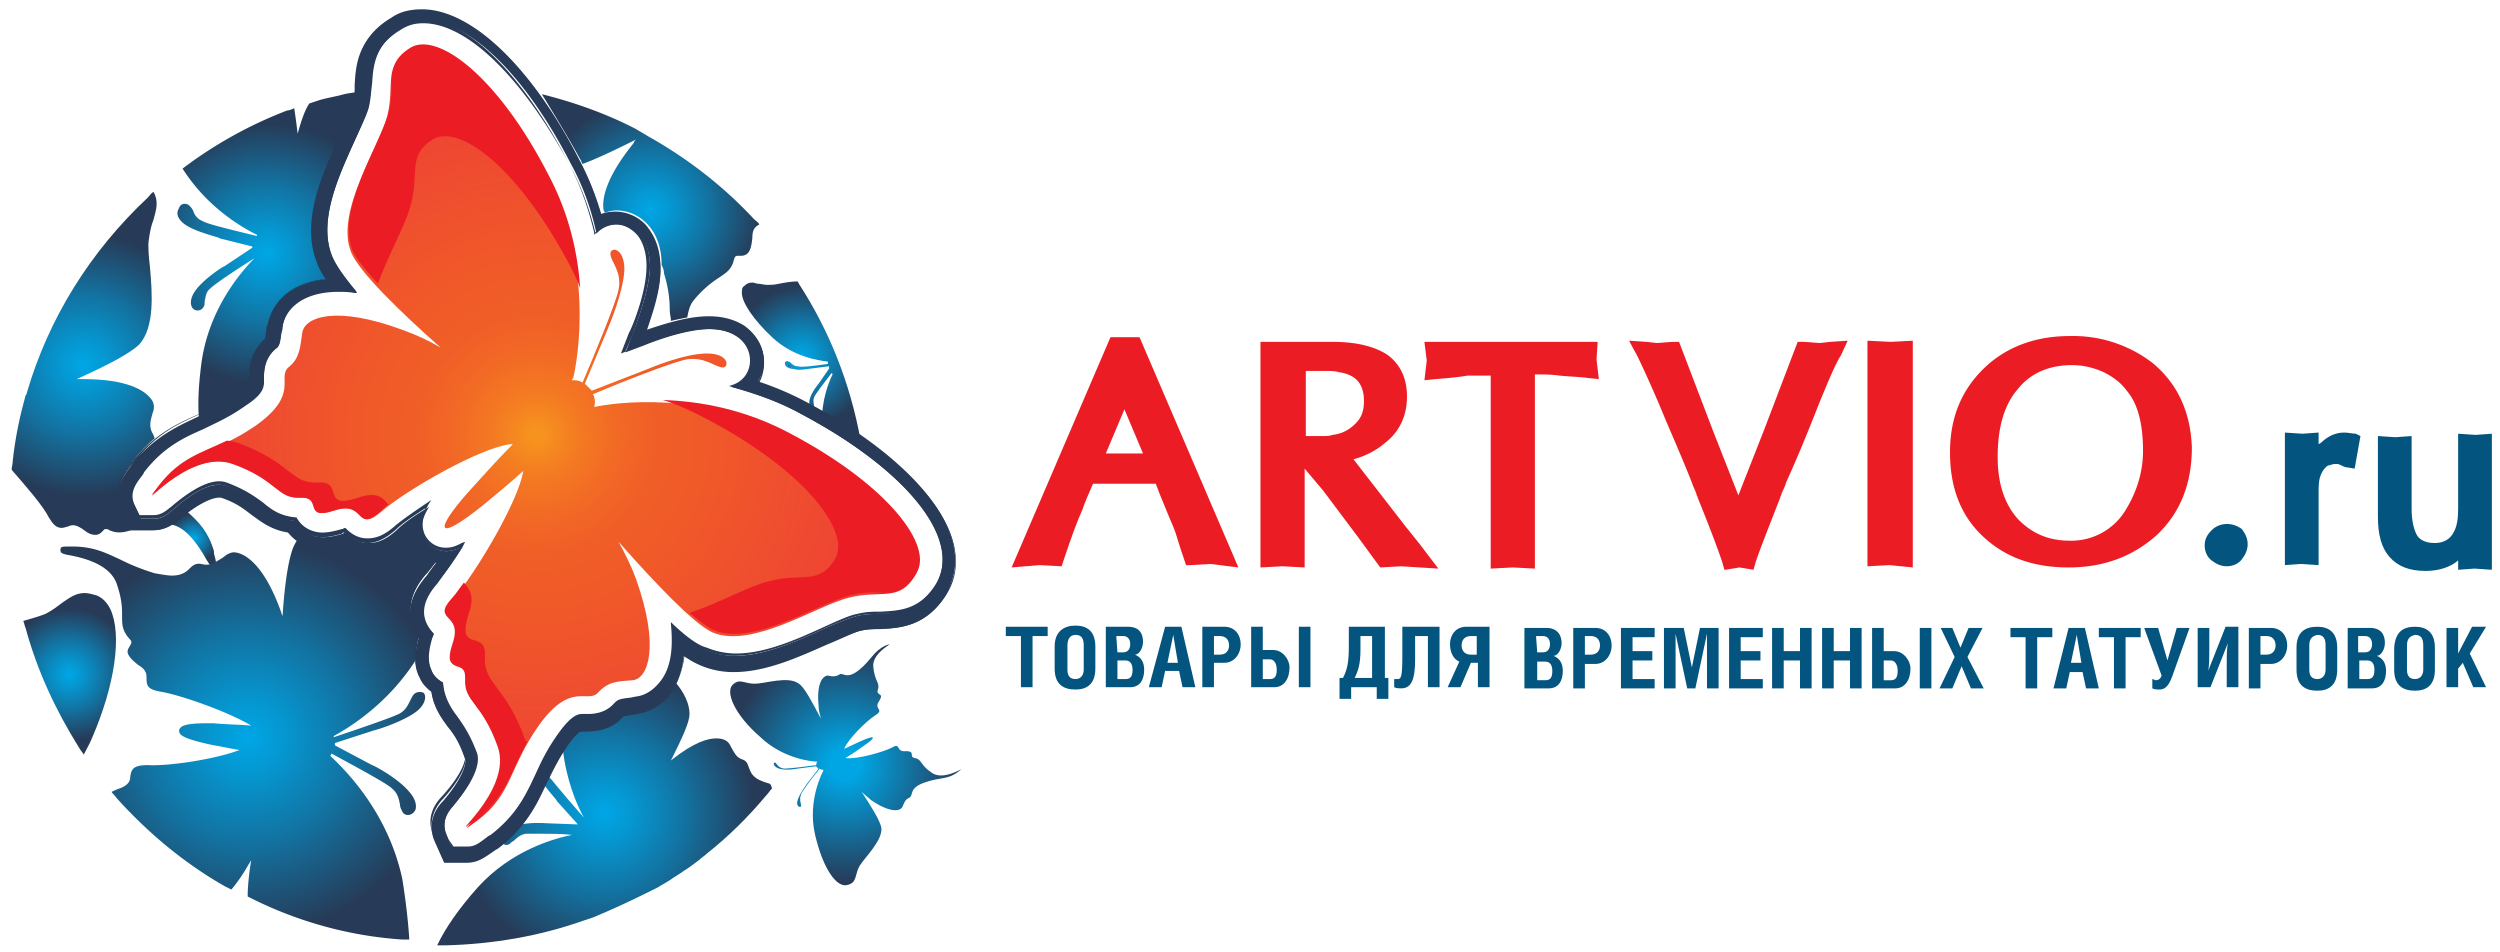 <svg id="Слой_1" xmlns="http://www.w3.org/2000/svg" viewBox="0 0 215 81.9"><style>.st0{fill:#ec1c24}.st1{fill:#035580}.st2{fill:#262261}</style><g id="_x31_"><path class="st0" d="M120.9 45.3l-4.5-5.8c1.1-.3 2-.8 2.7-1.4 1.3-1 1.9-2.4 1.9-4s-.6-2.8-1.7-3.6c-1.1-.7-2.6-1.1-4.7-1.1h-6.2v19.4l1.9-.1 1.9.1v-8.5l1.6 1.9 3 4 1.9 2.6 1.8-.1 3.2.2-1.6-2.1-1.2-1.5zm-8.6-13.4h1.6c.5 0 .9 0 1.2.1 1.5.2 2.2 1 2.2 2.5 0 .8-.2 1.4-.7 1.9s-1.1.9-2 1c-.3.1-.5.1-.8.1h-1.5v-5.6zM137.4 29.4h-14.9l.2 1.6-.2 1.7 1-.1c1.3-.1 2.2-.2 2.7-.3h2v16.6l1.9-.1 1.9.1V32.2c.7 0 1.4 0 2.1.1 1 .1 1.7.1 2.4.2l1 .1-.2-1.7.1-1.5zM158.9 29.3l-1.5.1-.9.1-1.3-.1h-.6l-2.9 7.6-2.2 5.6-2.2-5.6-2.9-7.6h-.6l-1.3.1-.9-.1-1.5-.1.7 1.3c.3.6 1 2.1 1.9 4.2.9 2.2 1.9 4.4 2.8 6.7.1.3.3.7.4 1 0 .1.1.2.1.3 1.1 2.7 1.8 4.6 2.1 5.5l.2.7h.1l1.2-.2 1.2.2.2-.7c.3-.9 1-2.7 2.1-5.5 0-.1.1-.2.1-.3.1-.3.3-.6.4-1 1-2.2 1.9-4.4 2.8-6.7.9-2.2 1.5-3.6 1.9-4.2l.6-1.3zM160.6 29.3v19.4l1.9-.1 2 .2V29.3l-1.9.1zM185.1 31.2a11.2 11.2 0 0 0-7.1-2.3c-2.9 0-5.4.9-7.3 2.7-2 1.9-3 4.3-3 7.3s.9 5.4 2.8 7.2c1.9 1.8 4.3 2.7 7.4 2.7 3.1 0 5.6-1 7.6-2.8 2-1.9 3-4.4 3-7.5-.1-3-1.2-5.5-3.4-7.3zm-11.6 2.3c1.1-1.4 2.7-2.1 4.7-2.1.9 0 1.8.2 2.7.6.8.4 1.5.9 2 1.6.6.7.9 1.5 1.1 2.3.2.8.3 1.8.3 2.9 0 1.7-.5 3.4-1.4 4.9a5.46 5.46 0 0 1-4.9 2.8c-1.8 0-3.2-.6-4.4-1.8-1.2-1.3-1.8-3.1-1.8-5.4 0-2.4.5-4.4 1.7-5.8z"/><path class="st1" d="M190.2 45.6c-.4.4-.6.8-.6 1.3s.2 1 .6 1.3c.4.3.8.5 1.3.5s1-.2 1.3-.6c.3-.4.5-.8.5-1.3s-.2-.9-.5-1.3c-.8-.6-1.9-.6-2.6.1zM201.6 37.2c-.6 0-1.2.2-1.8.7-.1.1-.2.2-.4.3v-1l-1.4.1-1.5-.1v11.4l1.4-.1 1.5.1v-6.1c0-.6 0-1 .1-1.4.1-.3.2-.6.5-.9.1-.1.2-.2.4-.2.2-.1.4-.1.6-.1 0 0 .1 0 .3.1.4.2.5.2.6.2l.6.1.5-2.8-.4-.2c-.3 0-.6-.1-1-.1zM212.9 37.4l-1.5-.1v6.5c0 .8-.1 1.5-.4 2-.3.6-.9.9-1.6.9-.7 0-1.2-.2-1.5-.6-.3-.5-.5-1.3-.5-2.3v-6.3l-1.4.1-1.5-.1v6.9c0 1.6.3 2.7 1 3.5s1.7 1.2 3.1 1.2c1.1 0 2.1-.3 2.8-.9v.8l1.4-.1 1.5.1V37.3l-1.4.1zM88.8 59.1h-1v-4.4h-1.3v-.8h3.6v.8h-1.3v4.4zM92.5 53.8c1 0 1.7.5 1.7 1.8v1.9c0 1.3-.7 1.8-1.7 1.8s-1.8-.4-1.8-1.8v-1.9c0-1.3.8-1.8 1.8-1.8zm-.7 1.7v2.1c0 .5.2.8.7.8.4 0 .7-.3.7-.8v-2.1c0-.6-.2-.9-.7-.9s-.7.4-.7.9zM95.1 53.9H97c1 0 1.3.6 1.3 1.3 0 .5-.3 1.1-.7 1.1.5.2.8.6.8 1.3 0 .9-.4 1.5-1.2 1.5h-2.1v-5.2zm1 2.2h.5c.4 0 .6-.3.6-.7s-.2-.7-.6-.7H96l.1 1.4zm0 2.3h.7c.4 0 .6-.2.6-.8 0-.5-.2-.8-.6-.8h-.7v1.6zM100.2 53.9h1.4l1.2 5.2h-1.1l-.3-1.4h-1.2l-.3 1.4h-1.1l1.4-5.2zm1.1 3.1l-.4-2.4-.5 2.4h.9zM104.4 59.1h-1v-5.2h1.9c.9 0 1.4.7 1.4 1.5 0 .9-.6 1.6-1.4 1.6h-.9v2.1zm0-2.8h.5c.5 0 .8-.3.8-.8s-.3-.8-.8-.8h-.5v1.6zM108.6 55.9h.9c.8 0 1.4.8 1.4 1.5 0 1-.5 1.7-1.3 1.7h-2v-5.2h1v2zm0 2.5h.6c.4 0 .6-.2.6-.8 0-.5-.2-.9-.6-.9h-.6v1.7zm4.1.7h-1v-5.2h1v5.2z"/><g><path class="st1" d="M119.1 53.9v4.4h.3v1.8h-1v-1h-2.2v1h-1v-1.8h.3c.4-.8.5-1.4.5-2.8v-1.6h3.1zm-2.1.8v1.2c0 1.2-.2 1.8-.5 2.4h1.5v-3.6h-1zM123.8 53.9v5.2h-1v-4.4h-1.1v2c0 1.7-.3 2.5-1.2 2.5-.2 0-.4 0-.6-.1v-.7h.3c.3 0 .4-.2.4-2v-2.5h3.2zM126.5 57l-.9 2.1h-1.1l1-2.2c-.5-.2-.8-.8-.8-1.5 0-.8.5-1.5 1.4-1.5h2v5.2h-1V57h-.6zm.5-2.3h-.5c-.5 0-.8.3-.8.8s.3.8.8.8h.5v-1.6z"/></g><g><path class="st1" d="M131.1 54h1.9c.9 0 1.3.6 1.3 1.3 0 .5-.3 1.1-.7 1.1.5.2.8.6.8 1.3 0 .9-.4 1.5-1.2 1.5h-2.1V54zm1.1 2.1h.5c.4 0 .6-.3.6-.7s-.2-.7-.6-.7h-.6l.1 1.4zm0 2.4h.7c.4 0 .6-.2.6-.8 0-.5-.2-.8-.6-.8h-.7v1.6zM136.3 59.2h-1V54h1.9c.9 0 1.4.7 1.4 1.5 0 .9-.6 1.6-1.4 1.6h-.9v2.1zm0-2.9h.5c.5 0 .8-.3.8-.8s-.3-.8-.8-.8h-.5v1.6zM142.3 54v.8h-1.9V56h1.7v.8h-1.7v1.6h1.9v.8h-2.9V54h2.9zM144.8 54l.7 3.4.7-3.4h1.6v5.2h-1v-4.7l-1 4.7h-.7l-1-4.7v4.7h-1V54h1.7zM151.6 54v.8h-1.9V56h1.7v.8h-1.7v1.6h1.9v.8h-2.9V54h2.9zM153.4 56h1.4v-2h1v5.2h-1v-2.4h-1.4v2.4h-1V54h1v2zM157.7 56h1.4v-2h1v5.2h-1v-2.4h-1.4v2.4h-1V54h1v2zM162 56h.9c.8 0 1.4.8 1.4 1.5 0 1-.5 1.7-1.3 1.7h-2V54h1v2zm0 2.5h.6c.4 0 .6-.2.6-.8 0-.5-.2-.9-.6-.9h-.6v1.7zm4.1.7h-1V54h1v5.2zM167.9 54l.7 1.7.7-1.7h1.2l-1.3 2.5 1.4 2.7h-1.1l-.8-1.9-.8 1.9h-1.1l1.3-2.7-1.2-2.5h1z"/></g><g><path class="st1" d="M175.2 59.2h-1v-4.4h-1.3V54h3.6v.8h-1.3v4.4zM177.9 54h1.4l1.2 5.2h-1.1l-.3-1.4H178l-.3 1.4h-1.1l1.3-5.2zm1.1 3l-.4-2.4-.5 2.4h.9zM182.8 59.2h-1v-4.4h-1.3V54h3.6v.8h-1.3v4.4zM185.6 54l.8 2.8.8-2.8h1.1l-1.5 4.2c-.3.8-.6 1.1-1.1 1.1-.2 0-.4 0-.6-.1v-.8c.1 0 .2.1.3.1.2 0 .4-.1.5-.4l-1.5-4.1h1.2zM190 54v1.9c0 .6 0 1.4-.1 1.8l1.5-3.8h1.1v5.2h-1v-2c0-.8 0-1.3.1-1.8l-1.5 3.8H189V54h1zM194.4 59.2h-1V54h1.9c.9 0 1.4.7 1.4 1.5 0 .9-.6 1.6-1.4 1.6h-.9v2.1zm0-2.9h.5c.5 0 .8-.3.8-.8s-.3-.8-.8-.8h-.5v1.6zM199.3 53.9c1 0 1.7.5 1.7 1.8v1.9c0 1.3-.7 1.8-1.7 1.8s-1.8-.4-1.8-1.8v-1.9c0-1.4.8-1.8 1.8-1.8zm-.7 1.6v2.1c0 .5.2.8.7.8.4 0 .7-.3.7-.8v-2.1c0-.6-.2-.9-.7-.9-.5.1-.7.4-.7.9zM201.9 54h1.9c1 0 1.3.6 1.3 1.3 0 .5-.3 1.1-.7 1.1.5.2.8.6.8 1.3 0 .9-.4 1.5-1.2 1.5h-2.1V54zm1 2.1h.5c.4 0 .6-.3.6-.7s-.2-.7-.6-.7h-.6v1.4h.1zm0 2.3h.7c.4 0 .6-.2.6-.8 0-.5-.2-.8-.6-.8h-.7v1.6zM207.7 53.9c1 0 1.7.5 1.7 1.8v1.9c0 1.3-.7 1.8-1.7 1.8s-1.8-.4-1.8-1.8v-1.9c.1-1.4.8-1.8 1.8-1.8zm-.7 1.6v2.1c0 .5.2.8.7.8.4 0 .7-.3.7-.8v-2.1c0-.6-.2-.9-.7-.9-.5.1-.7.4-.7.9zM211.4 56.2l1.2-2.3h1.2l-1.4 2.3 1.4 2.9h-1.1l-.9-2.1-.4.5v1.6h-1V54h1v2.2z"/></g><path class="st0" d="M106.5 48.8L98 29h-2.5L87 48.8l2.4-.2 1.9.1.2-.6c.6-1.8 1.1-3.2 1.6-4.3.2-.6.5-1.3.9-2.2H99.4c.1.3.2.5.3.8.7 1.7 1.1 2.7 1.2 2.9.3.7.5 1.6.9 2.7l.2.6h.4l1.7-.1 2.4.3zM95.1 39l1.6-3.8 1.6 3.8h-3.2z"/><g><path class="st2" d="M69.8 34.3c-.1.4 0 .5 0 .6h.1v-.2c-.1-.1-.1-.2-.1-.4zM68.1 31.6c0-.1-.1-.2-.2-.2-.1-.1-.1-.1-.2-.1 0 .1.1.2.4.3z"/><radialGradient id="SVGID_1_" cx="72.66" cy="8.9" r="10.16" gradientTransform="translate(0 56.87)" gradientUnits="userSpaceOnUse"><stop offset=".13" stop-color="#00a5e3"/><stop offset="1" stop-color="#273a57"/></radialGradient><path d="M80.2 66.5c-1.1-.7-.9-1.2-1.5-1.3-.6-.1.1-.6-.8-.6-.9.1-.4-.8-1.2-.3-.8.4-3 1-3.9.9h-.1c.5-.3 1.1-.7 1.5-1 1.2-.8 1.2-1.1-.3-.4-.4.2-.9.4-1.3.6.3-.8 1.9-2.4 2.7-2.9.8-.5-.2-.5.3-1.2.5-.8-.3-.4-.1-1 .2-.6-.3-.7-.4-2s2.2-2.2 1.1-1.8c-1.1.5-1.2 1.2-2.3 2.1-1.1.9-1.4.2-1.7.4-.3.2-.6.2-1 .1-.4 0-1 .6-.8 2.6 0 .4.1.7.2 1.1-.7-1.3-1.4-2.7-1.9-3-.9-.7-2.9 0-3.8 0s-1.3-.5-1.9.1c-.6.6.1 2.5 2.4 4.5 1.9 1.8 4.3 2.1 4.9 2.1-.1.1-.1.2-.1.3-.7.1-2.3.3-2.7.3-.5 0-.7-.4-.8-.5-.2-.1-.3.3.3.5s1.6 0 1.6 0l1.6-.2s0 .1.1.1c0 0 0 .1.1.1l-1 1.3s-.6.8-.8 1.4c-.2.6.3.7.3.5s-.2-.5 0-1c.1-.3 1.1-1.6 1.6-2.2.1.1.2.1.3.1v.1s-1.4 2.5-.7 5.5 1.9 4.6 2.8 4.3c.8-.2.6-.8 1-1.6.5-.8 2-2.2 1.9-3.3-.1-.6-.9-1.9-1.7-3.1.3.3.6.5.8.7 1.6 1.1 2.5 1 2.7.6s.2-.6.6-.8c.4-.2-.1-.8 1.3-1.3s2-.2 3-1c.8-.6-1.2.9-2.3.2z" fill="url(#SVGID_1_)"/><radialGradient id="SVGID_2_" cx="5.96" cy="1.14" r="5.68" gradientTransform="translate(0 56.87)" gradientUnits="userSpaceOnUse"><stop offset=".02" stop-color="#00a5e3"/><stop offset=".18" stop-color="#0597d1"/><stop offset=".52" stop-color="#1274a3"/><stop offset=".99" stop-color="#263c59"/><stop offset="1" stop-color="#273a57"/></radialGradient><path d="M9.5 52.4c-.3-.6-.7-1-1.2-1.2-.4-.1-.7-.2-1-.2-.8 0-1.3.4-1.9.8-.4.3-.9.7-1.5 1-.5.2-1.2.4-1.9.6.1.2.1.4.2.6 1 3.7 2.6 7.1 4.6 10.3.1.2.3.4.4.6.2-.4.5-.9.7-1.4 2-4.6 2.6-8.9 1.6-11.1z" fill="url(#SVGID_2_)"/><radialGradient id="SVGID_3_" cx="55.93" cy="-38.84" r="9.53" gradientTransform="translate(0 56.87)" gradientUnits="userSpaceOnUse"><stop offset=".02" stop-color="#00a5e3"/><stop offset=".18" stop-color="#0597d1"/><stop offset=".52" stop-color="#1274a3"/><stop offset=".99" stop-color="#263c59"/><stop offset="1" stop-color="#273a57"/></radialGradient><path d="M49.9 13.7c.1.1.1.3.2.4 1.1-.4 2.6-1.1 4.6-2.1-.1.1-.2.2-.2.3-2.6 3.2-2.7 5-2.6 5.7 0 .1.1.2.1.3.3-.1.6-.2 1-.2 1 0 1.9.4 2.6 1.1.6.6 1.3 1.7 1.3 3.6.1.2.2.4.2.7.4 1.3.5 2.3.5 3.2 0 .3.1.6.1.9.4-.1.9-.2 1.4-.3.1-.5.2-1 .5-1.4a9.1 9.1 0 0 1 2.2-2c.6-.4 1.1-.7 1.3-1.5.1-.4.2-.4.4-.4h.2c.8 0 .9-.7 1-1.5 0-.9.3-1 .6-1.2-.1-.2-.3-.3-.5-.5-2.6-2.8-5.7-5.2-9.1-7.1-.3-.2-.7-.4-1-.6-2.5-1.3-5.3-2.3-8.1-3 1.1 1.8 2.2 3.6 3.3 5.6z" fill="url(#SVGID_3_)"/><radialGradient id="SVGID_4_" cx="68.96" cy="-26.18" r="6.01" gradientTransform="translate(0 56.87)" gradientUnits="userSpaceOnUse"><stop offset=".02" stop-color="#00a5e3"/><stop offset=".18" stop-color="#0597d1"/><stop offset=".52" stop-color="#1274a3"/><stop offset=".99" stop-color="#263c59"/><stop offset="1" stop-color="#273a57"/></radialGradient><path d="M66.4 29c1.8 1.7 4 2 4.8 2.1v.2c-1.5.2-2.3.3-2.6.2-.3 0-.5-.2-.6-.3-.1-.1-.1-.1-.2-.1-.1-.1-.3 0-.3.1 0 .2.1.4.5.5.2 0 .4.1.7.1.5 0 .9-.1 1-.1l1.6-.2v.2l-.9 1.3s-.7.8-.8 1.5v.3c.1 0 .1.1.2.1v-.4.5c.1 0 .1.1.2.1v-.2c0-.2-.1-.4 0-.7s.9-1.3 1.5-2.1c0 0 .1 0 .1.1-.1.2-.8 1.6-.9 3.5 1.2.7 2.3 1.4 3.3 2.1-.9-4.9-2.7-9.4-5.3-13.4 0-.1-.1-.1-.1-.2-.5 0-1.1.1-1.6.2-.4.1-.8.1-1 .1-.3 0-.6-.1-.8-.1-.2 0-.3-.1-.5-.1-.3 0-.5.1-.7.3-.2.1-.2.4-.2.6 0 .8 1 2.3 2.6 3.8zm1.7 2.6c-.3-.1-.4-.2-.4-.3 0 0 .1.1.2.1l.2.2c.1 0 0 0 0 0z" fill="url(#SVGID_4_)"/><radialGradient id="SVGID_5_" cx="22.94" cy="-35.06" r="11.25" gradientTransform="translate(0 56.87)" gradientUnits="userSpaceOnUse"><stop offset=".02" stop-color="#00a5e3"/><stop offset=".18" stop-color="#0597d1"/><stop offset=".52" stop-color="#1274a3"/><stop offset=".99" stop-color="#263c59"/><stop offset="1" stop-color="#273a57"/></radialGradient><path d="M15.9 19.3c1 .7 3 1.1 3 1.2l2.8.7v.1l-2.4 1.6c-.1 0-1.8 1.1-2.5 2.1-.5.7-.4 1.2-.3 1.4.2.4.8.4 1 0 .1-.1.1-.3.1-.5.1-.4.1-.8.5-1.1.4-.4 2.2-1.6 3.8-2.6-1 1-4 4.3-4.6 9.2-.2 1.6-.3 3.1-.2 4.5 1-.4 2.1-.9 3.3-1.8 1.2-.8 1.2-1.1 1.2-1.4 0-.7 0-2.2 1.4-3.4 0-.1.1-.5.1-.7s0-.3.1-.5c.3-1.8 1.8-3.7 5.1-4-.5-.7-.6-1.1-.7-1.4-1.6-3.7.3-7.7 1.8-11 .5-1.1.9-2.1 1.1-2.7.1-.4.2-.7.2-1.1-.4.1-.7.1-1.1.2-.7.2-1.4.3-2.1.5l-.9.3c-.4.6-.7 1.5-1 2.6-.1-.8-.2-1.6-.3-2.2-.2.1-.4.2-.6.2a36.63 36.63 0 0 0-9 5c2.1 3.3 5 5 6.4 5.7v.1c-3.3-.8-4.4-1.1-4.7-1.3-.5-.2-.7-.6-.8-.9-.1-.2-.2-.3-.3-.4-.3-.3-.8-.2-.9.2-.2.3-.3.8.5 1.4z" fill="url(#SVGID_5_)"/><radialGradient id="SVGID_6_" cx="7.19" cy="-25.5" r="11.28" gradientTransform="translate(0 56.87)" gradientUnits="userSpaceOnUse"><stop offset=".02" stop-color="#00a5e3"/><stop offset=".18" stop-color="#0597d1"/><stop offset=".52" stop-color="#1274a3"/><stop offset=".99" stop-color="#263c59"/><stop offset="1" stop-color="#273a57"/></radialGradient><path d="M10.5 43.8c-.8-1.7.1-2.9.8-3.9l.1-.2c.6-.8 1.3-1.5 1.9-2 0-.1-.1-.2-.1-.3-.4-.6-.3-1.1-.1-1.8l.1-.3c.1-.4 0-.8-.3-1.1-.5-.6-1.9-1.6-5.8-1.6h-.5c2.9-1.3 4.7-2.3 5.4-3 1.3-1.5 1.1-4.3.9-6.6-.1-.9-.2-1.8-.1-2.4.1-.7.2-1.2.4-1.7.2-.8.5-1.5 0-2.4-.2.1-.3.3-.5.5-4.9 4.6-8.5 10.3-10.4 16.8 0 .1 0 .1-.1.2-.5 1.8-.9 3.7-1.1 5.6 0 .3-.1.6-.1.8 1.3 1.5 2.7 3.1 3.2 4.1.3.5.6.9 1.1.9.2 0 .4-.1.5-.1.4-.2.7-.2 1.3.2.5.4.8.5 1.1.5.4 0 .6-.3.7-.4.1-.1.1-.1.2-.1s.2 0 .3.1c.7.3 1.2.2 1.9 0l-.8-1.8z" fill="url(#SVGID_6_)"/><radialGradient id="SVGID_7_" cx="16.67" cy="-10.59" r="2.11" gradientTransform="translate(0 56.87)" gradientUnits="userSpaceOnUse"><stop offset=".02" stop-color="#00a5e3"/><stop offset=".18" stop-color="#0597d1"/><stop offset=".52" stop-color="#1274a3"/><stop offset=".99" stop-color="#263c59"/><stop offset="1" stop-color="#273a57"/></radialGradient><path d="M18.4 47.4c-.5-1.7-1.3-2.5-2.3-3.4-.2.2-.4.3-.7.6-.2.1-.4.3-.7.5 1.1.2 2.1 1.3 3.1 3.1.2.3.2.4.4.4h.2l.1-.1c.1-.1.1-.2-.1-.9v-.2z" fill="url(#SVGID_7_)"/><radialGradient id="SVGID_8_" cx="21.35" cy="6.57" r="16.94" gradientTransform="translate(0 56.87)" gradientUnits="userSpaceOnUse"><stop offset=".02" stop-color="#00a5e3"/><stop offset=".18" stop-color="#0597d1"/><stop offset=".52" stop-color="#1274a3"/><stop offset=".99" stop-color="#263c59"/><stop offset="1" stop-color="#273a57"/></radialGradient><path d="M35.6 59.7c-.1.1-.2.3-.3.5-.2.4-.4.9-1 1.2s-3.2 1.2-5.6 2v-.1c.9-.5 4.5-2.5 7.1-6.6 0-.6 0-1.3.3-2.1-.8-1.1-1.5-3 .7-5.4.2-.3.5-.6.8-1.1a3.14 3.14 0 0 1-2.3-2.5c-.2.1-.4.3-.5.4-1.1 1-2.1 1.4-3.1 1.4-.8 0-1.6-.3-2.2-.8-.6.2-1.2.3-1.7.3s-1.4-.1-2.1-.6c-.2.2-.3.4-.4.6-.4.8-.8 2.9-1 6.1 0-.1-.1-.2-.1-.3-1.7-4.8-3.6-5.2-4.1-5.2-.2 0-.4.1-.6.2l-.4.3c-.7.4-1 .7-1.8.5-.5-.1-.8.2-1 .4-.3.3-.7.6-1.5.6-.4 0-.9-.1-1.5-.2-1.3-.4-2.2-.8-3-1.2C9 47.5 8 47 6.2 47h-.1c-.8 0-.9 0-.9.3s.2.3.5.4c2.4.4 3.8 1.2 4.3 2.4.5 1.4.5 2.2.5 2.9s0 1.2.6 1.9c.3.3.2.4.1.6-.1.2-.3.4-.2.7s.4.6.9 1c.7.4.7.8.7 1.1 0 .7.1 1 1.3 1.2 1.7.3 5.7 1.7 7.7 2.9-1.2-.1-2.3-.1-3.2-.2h-.6c-2.1 0-2.3.3-2.4.6 0 .4.2.7 3 1.3.7.1 1.5.3 2.2.4-2.1.8-6.1 1.4-7.9 1.3-1.3 0-1.4.4-1.5 1 0 .3-.1.7-.9 1-.3.1-.5.2-.7.3.1.2.3.3.4.5 2.7 3 5.8 5.6 9.3 7.6l.6.3c.5-.6 1-1.3 1.5-2.2.1-.1.1-.2.2-.3-.2 1.2-.3 2.3-.3 3.1l.6.3c3.9 1.9 8.2 3.1 12.7 3.4h.6c-.1-1.6-.3-3.3-.6-5.2-1.2-5.6-4.7-9.2-6.2-10.6 0 0 .1-.1.1-.2 3.7 2 4.9 2.7 5.2 3 .5.4.6.9.7 1.4 0 .2.1.4.2.6.2.4.8.4 1.1-.1.1-.2.2-.8-.5-1.6-1-1.2-3.1-2.3-3.2-2.3l-3.2-1.7v-.2l3.4-1.1c.1 0 2.4-.7 3.6-1.6.9-.7.8-1.4.7-1.5 0-.2-.6-.3-.9 0z" fill="url(#SVGID_8_)"/><radialGradient id="SVGID_9_" cx="52" cy="13.05" r="12.94" gradientTransform="translate(0 56.87)" gradientUnits="userSpaceOnUse"><stop offset=".02" stop-color="#00a5e3"/><stop offset=".18" stop-color="#0597d1"/><stop offset=".52" stop-color="#1274a3"/><stop offset=".99" stop-color="#263c59"/><stop offset="1" stop-color="#273a57"/></radialGradient><path d="M66.2 67.4c-1.5-.4-1.6-.9-1.8-1.4-.1-.3-.2-.6-.6-.7-.5-.2-.6-.5-.9-1l-.1-.2c-.2-.4-.6-.6-1.2-.6-.7 0-1.9.3-3.9 1.9 1-2 1.6-3.3 1.6-4 0-.9-.5-1.9-1.2-2.7-.1.1-.1.3-.2.4-.7 1.2-1.8 2-3.1 2.1l-.5.1c-.2 0-.6.1-.7.1-.8.9-1.8 1.3-3.1 1.3H50c-.3 0-.9.8-1.2 1.2-.1.2-.2.4-.4.5.3 2.7 1.2 4.8 1.8 5.9-2.2-2.5-2.7-3.2-2.9-3.4-.1-.1-.1-.2-.1-.3-.1.2-.2.5-.3.7 0 .1-.1.1-.1.2.5.7 1.1 1.3 1.1 1.4l1.8 2-2.7-.1s-1.2-.1-2.2.1c-.4.5-1 1-1.6 1.6.2.2.4.2.6.1.1-.1.2-.2.4-.3.2-.2.5-.5 1-.6h1.1c.9 0 2.1 0 2.9.1-1.5.3-5.2 1.3-8.1 4.5-1.6 1.8-2.8 3.5-3.5 5h.7c4.1-.1 8.1-.8 11.8-2.1l.9-.3c1.7-.7 3.4-1.5 5-2.3l.6-.3c.3-.2.7-.4 1-.6.4-.3.8-.5 1.2-.8.5-.3 1-.7 1.4-1 .2-.2.4-.3.6-.5 1.9-1.5 3.6-3.2 5.1-5 .2-.2.3-.4.5-.6-.1-.3-.1-.3-.2-.4z" fill="url(#SVGID_9_)"/><radialGradient id="SVGID_10_" cx="14.95" cy="1.1" r="40.88" gradientTransform="translate(0 56.87)" gradientUnits="userSpaceOnUse"><stop offset="0" stop-color="#273a57"/><stop offset="1" stop-color="#273a57"/></radialGradient><path d="M81.9 46.5c-1-3.8-5.7-8.3-12.5-11.9-1.3-.7-2.7-1.3-4.2-1.8.3-.5.5-1.1.5-1.7 0-1.2-.6-2.3-1.7-3.1-.8-.5-1.8-.8-3-.8h-.1c-1.9 0-4.2.8-5.4 1.2.5-1.2 1.3-3.5 1.3-5.4s-.7-3-1.3-3.7a3.63 3.63 0 0 0-3.8-.9c-.5-1.7-1.1-3.2-1.9-4.7C45.7 5.7 40.5.8 36.3.8c-1 0-1.9.2-2.6.7-2.9 1.7-3 4.1-3 5.6 0 .6-.1 1.2-.2 1.9-.2.6-.6 1.6-1.1 2.7-1.5 3.3-3.4 7.4-1.9 10.9.1.3.3.7.7 1.4-3.3.3-4.8 2.2-5.1 4 0 .1 0 .3-.1.5 0 .2-.1.6-.1.7-1.4 1.2-1.4 2.7-1.4 3.4 0 .3 0 .5-1.2 1.4-1.3.9-2.4 1.4-3.4 1.9-1.7.8-3.7 1.7-5.6 4.1-.7 1-1.7 2.1-.8 3.9l.8 1.7h1.9c1.1 0 1.8-.6 2.2-.9 2-1.7 3.1-1.9 3.4-1.9h.2c1.5.5 2.1 1.1 2.8 1.6.7.5 1.6 1.2 3 1.4.9 1.2 2.2 1.4 2.9 1.4.5 0 1-.1 1.7-.3.7.5 1.4.8 2.2.8 1.1 0 2-.4 3.1-1.4.1-.1.3-.3.5-.4 0 .2.1.5.2.7.4.9 1.2 1.5 2.1 1.8-.3.4-.6.8-.8 1.1-2.1 2.4-1.5 4.3-.7 5.4-.4 1.4-.4 2.5.1 3.4.2.5.6.9 1 1.2.2 1.4.9 2.3 1.4 3 .5.6 1 1.3 1.5 2.8.1.3-.1 1.5-1.9 3.6-.4.4-1.5 1.7-.7 3.5l.8 1.8h1.9c1 0 1.5-.4 2.5-1.1l.2-.1c2.4-1.8 3.3-3.8 4.1-5.5.5-1 1-2.1 1.9-3.4.3-.4.9-1.2 1.2-1.2h.5c1.3 0 2.4-.4 3.1-1.3.1 0 .5-.1.7-.1l.5-.1c1.3-.2 2.4-.9 3.1-2.1.5-.8.8-1.8.9-2.9a7.17 7.17 0 0 0 4.3 1.4c2.8 0 5.6-1.3 8.1-2.4 1-.4 2-.9 2.6-1.1.7-.2 1.2-.2 1.9-.2 1.5-.1 3.9-.1 5.7-3 .5-1.1 1.1-2.5.5-4.6zm-1.4 3.8c-1.5 2.3-3.3 2.4-4.8 2.5-.7 0-1.3 0-2.1.2-.7.2-1.7.6-2.8 1.1-2.4 1.1-5.1 2.3-7.6 2.3-.9 0-1.8-.2-2.5-.5-.4-.2-1.1-.5-2.9-2.1.2 1.9 0 3.5-.7 4.6-.6.9-1.4 1.5-2.4 1.6l-.5.1c-1 .1-1.1.2-1.4.5-.8 1-2 1-2.3 1h-.4c-.3 0-.9 0-2.1 1.6-1 1.4-1.5 2.6-2 3.6-.8 1.7-1.6 3.4-3.8 5.1l-.2.1c-.9.7-1.2.9-1.9.9h-1.2l-.5-1.1c-.5-1.2.2-2 .5-2.4 1.7-2 2.5-3.7 2.1-4.7-.6-1.6-1.2-2.4-1.7-3.1-.6-.7-1.2-1.6-1.2-2.9-.4-.2-.8-.5-1-1.1-.4-.8-.4-1.7.1-2.9 0-.1.1-.2.1-.2-1.3-1.3-1.2-2.8.3-4.4.6-.7 1.4-1.8 2.2-3.1-.7.3-1.1.4-1.4.4-.8 0-1.6-.5-1.9-1.2-.3-.8-.3-1.5.4-2.6-1.2.7-2.2 1.4-2.8 2-.9.8-1.6 1.1-2.4 1.1-1 0-1.7-.6-2-.9-.1 0-.1 0-.2.1-.7.2-1.2.3-1.7.3-.6 0-1.7-.2-2.3-1.4-1.4-.1-2.2-.7-2.9-1.3-.7-.5-1.4-1.1-3.1-1.7-1.1-.4-2.7.3-4.7 2.1-.4.3-.8.7-1.5.7h-1.2l-.5-1.1c-.5-1.1 0-1.8.7-2.7l.1-.2c1.7-2.2 3.5-3 5.1-3.7 1-.5 2.2-1 3.6-2 1.7-1.1 1.6-1.7 1.6-2.3 0-.6 0-1.7 1-2.6.3-.2.3-.3.5-1.4 0-.1 0-.3.1-.5.2-1.5 1.6-3.1 4.9-3.1.4 0 .9 0 1.4.1-1.5-1.8-1.9-2.5-2-2.9-1.3-3.1.5-7 1.9-10.1.5-1.1 1-2.1 1.2-2.8.2-.8.2-1.4.3-2.1.1-1.5.2-3.3 2.5-4.8.6-.4 1.3-.6 2.1-.6 3.8 0 8.6 4.7 12.5 12.3 1.1 2 1.8 4.1 2.2 6 .4-.5 1.1-.8 1.8-.8s1.3.3 1.8.8 1 1.4 1 2.9c-.1 2.3-1.4 5.4-1.5 5.7l-.6 1.6 1.6-.6s3.3-1.4 5.7-1.4H61c.9 0 1.7.2 2.4.6.8.5 1.2 1.3 1.2 2.2 0 1-.7 1.9-1.6 2.2 1.9.5 3.9 1.2 5.9 2.3 6.6 3.5 11.1 7.7 12 11.3.4 1.6 0 2.7-.4 3.4z" fill="url(#SVGID_10_)"/><radialGradient id="SVGID_11_" cx="46.12" cy="-19.47" r="36.39" gradientTransform="translate(0 56.87)" gradientUnits="userSpaceOnUse"><stop offset="0" stop-color="#273a57"/><stop offset="1" stop-color="#273a57"/></radialGradient><path d="M40.2 74.1h-2l-.8-1.8c-.8-1.8.3-3.2.7-3.6 1.9-2.1 2-3.3 1.9-3.5-.5-1.5-1-2.1-1.5-2.8s-1.2-1.6-1.4-3a4 4 0 0 1-1-1.2c-.5-1-.5-2.1-.1-3.5-.7-1-1.5-3 .7-5.4.2-.2.5-.6.8-1-.9-.3-1.7-.9-2.1-1.8-.1-.2-.2-.4-.2-.6-.1.1-.3.2-.4.3-1.1 1-2.1 1.4-3.2 1.4a4 4 0 0 1-2.3-.8c-.6.2-1.1.3-1.6.3-.7 0-2.1-.2-3-1.4-1.4-.2-2.3-.9-3-1.5-.6-.5-1.3-1-2.8-1.5h-.2c-.3 0-1.3.2-3.3 1.9-.4.4-1.1 1-2.3 1h-1.9l-.8-1.7c-.9-1.8.1-3 .8-3.9l.1-.2c1.9-2.4 3.8-3.3 5.6-4.1 1-.4 2.1-1 3.4-1.8 1.1-.8 1.1-1 1.1-1.3 0-.7 0-2.2 1.4-3.5 0-.2.1-.5.1-.7 0-.2 0-.3.1-.4.3-1.7 1.7-3.7 5-4-.4-.6-.6-1-.7-1.3-1.5-3.6.4-7.7 1.9-11 .5-1.1.9-2 1.1-2.6.2-.7.2-1.2.2-1.8.1-1.6.2-3.9 3.1-5.7.8-.5 1.7-.7 2.7-.7 4.2 0 9.4 5 13.5 13 .8 1.5 1.4 3 1.9 4.7.4-.1.7-.2 1.1-.2 1 0 1.9.4 2.7 1.2.6.6 1.3 1.8 1.3 3.7 0 1.8-.8 4-1.2 5.2 1.2-.5 3.4-1.2 5.2-1.2h.2c1.2 0 2.2.3 3 .8a3.68 3.68 0 0 1 1.3 4.8c1.4.5 2.8 1.1 4.1 1.8 6.9 3.7 11.6 8.1 12.6 12 .5 2 0 3.5-.6 4.4-1.8 2.9-4.2 2.9-5.7 3-.6 0-1.2 0-1.9.2-.6.2-1.6.6-2.6 1-2.5 1.1-5.3 2.4-8.1 2.4-1.1 0-2.1-.2-3-.6-.2-.1-.6-.3-1.3-.7-.1 1.1-.4 2-.9 2.8-.7 1.2-1.9 2-3.2 2.2l-.5.1c-.2 0-.5.1-.6.1-.8.9-1.9 1.3-3.2 1.3H50c-.2 0-.6.4-1.1 1.1-.9 1.3-1.4 2.4-1.9 3.4-.8 1.7-1.7 3.7-4.2 5.5l-.1.1c-1 .7-1.5 1.1-2.5 1.1zm-1.9-.2h1.9c1 0 1.5-.4 2.5-1.1l.2-.1c2.4-1.8 3.3-3.8 4.1-5.5.5-1 1-2.1 1.9-3.4.4-.5.9-1.2 1.3-1.2h.4c1.3 0 2.3-.4 3.1-1.3.1 0 .5-.1.7-.1l.5-.1c1.3-.2 2.3-.9 3.1-2.1.5-.8.8-1.8.9-2.9V56l.1.1c.7.5 1.1.7 1.4.8.9.4 1.8.6 2.9.6 2.7 0 5.5-1.3 8-2.4 1-.4 2-.9 2.6-1.1.7-.2 1.2-.2 1.9-.2 1.5-.1 3.8-.1 5.6-2.9.5-.8 1.1-2.3.5-4.3-1-3.8-5.7-8.2-12.5-11.9-1.3-.7-2.7-1.3-4.2-1.8h-.1l.1-.1c.3-.5.4-1.1.4-1.7 0-1.2-.6-2.3-1.7-3-.8-.5-1.8-.8-2.9-.8h-.1c-1.9 0-4.2.8-5.4 1.2l-.2.1.1-.2c.5-1.2 1.3-3.5 1.3-5.3 0-1.9-.7-3-1.3-3.6-.7-.7-1.6-1.1-2.5-1.1-.4 0-.8.1-1.1.2h-.1v-.1c-.5-1.7-1.1-3.2-1.9-4.7C45.7 5.8 40.6.9 36.4.9c-.9 0-1.8.2-2.6.7-2.8 1.7-2.9 4-3 5.6 0 .6-.1 1.2-.2 1.9-.2.6-.6 1.6-1.1 2.7C28 15 26.1 19 27.6 22.6c.1.2.3.7.7 1.3l.1.1h-.1c-4.2.3-4.9 3.1-5 3.9 0 .1 0 .3-.1.4 0 .2-.1.6-.1.7-1.4 1.2-1.3 2.7-1.3 3.3 0 .3 0 .6-1.2 1.4-1.3.9-2.4 1.4-3.4 1.9-1.7.8-3.7 1.6-5.5 4l-.4.4c-.7.9-1.6 2.1-.8 3.8l.8 1.6h1.8c1.1 0 1.8-.6 2.2-.9 2.1-1.8 3.1-2 3.5-2h.3c1.5.6 2.2 1.1 2.8 1.6.7.5 1.6 1.2 2.9 1.4.9 1.2 2.2 1.4 2.9 1.4.5 0 1-.1 1.6-.3.7.5 1.4.8 2.2.8 1 0 2-.4 3.1-1.4.2-.1.3-.3.5-.4l.1-.1v.1c0 .2.1.5.2.7.4.9 1.1 1.5 2.1 1.7h.1l-.1.1c-.3.5-.6.8-.8 1.1-2.1 2.3-1.5 4.1-.7 5.3-.4 1.4-.4 2.4.1 3.4.2.5.6.9 1 1.2.2 1.4.9 2.3 1.4 2.9.5.6 1 1.3 1.5 2.8.1.4-.1 1.6-2 3.7-.4.4-1.5 1.7-.7 3.4l1 2zm1.9-.9h-1.3l-.5-1.2c-.5-1.2.2-2.1.5-2.5 1.7-2 2.5-3.6 2.1-4.6-.6-1.6-1.2-2.4-1.7-3a4.9 4.9 0 0 1-1.3-2.9c-.5-.3-.8-.6-1-1.1-.4-.8-.4-1.7.1-3 0-.1 0-.2.1-.2-1.3-1.3-1.2-2.9.3-4.5.5-.6 1.3-1.6 2.1-2.9-.5.2-.9.3-1.2.3-.9 0-1.7-.5-2-1.3-.3-.7-.3-1.5.2-2.4-1.1.7-2 1.3-2.5 1.8-.9.8-1.7 1.2-2.5 1.2-1 0-1.7-.6-2-.9-.1 0-.1 0-.2.1-.7.2-1.2.3-1.7.3-.6 0-1.7-.2-2.4-1.4-1.4-.1-2.2-.7-2.9-1.3-.7-.5-1.4-1.1-3-1.7-1-.4-2.6.3-4.6 2.1-.4.3-.8.7-1.6.7h-1.3l-.6-1.1c-.6-1.2 0-1.9.7-2.8l.1-.2c1.7-2.2 3.5-3 5.2-3.8 1-.5 2.2-1 3.6-2 1.6-1.1 1.6-1.6 1.6-2.2 0-.6 0-1.7 1-2.7.3-.2.3-.3.4-1.3 0-.1 0-.3.1-.5.2-1.5 1.7-3.2 5-3.2.4 0 .8 0 1.2.1-1.4-1.6-1.7-2.4-1.9-2.8-1.3-3.2.5-7 1.9-10.2.5-1.1 1-2.1 1.1-2.8.2-.8.2-1.4.3-2.1.1-1.5.2-3.4 2.6-4.8.6-.4 1.3-.6 2.1-.6 3.8 0 8.6 4.7 12.6 12.4 1.1 2 1.8 4 2.3 6 .4-.5 1.1-.8 1.8-.8s1.4.3 1.9.8 1 1.4 1 3c-.1 2.3-1.4 5.4-1.5 5.8l-.6 1.4 1.5-.6s3.3-1.4 5.7-1.5c1 0 1.8.2 2.4.7.8.5 1.3 1.4 1.3 2.3 0 1-.5 1.8-1.4 2.2 2 .5 3.9 1.3 5.6 2.2C75.5 39 80 43.2 81 46.8c.4 1.7 0 2.9-.4 3.5-1.5 2.4-3.4 2.5-4.9 2.5-.7 0-1.3 0-2.1.2-.7.2-1.7.6-2.8 1.1-2.4 1.1-5.1 2.3-7.7 2.3-.9 0-1.8-.2-2.5-.5-.4-.2-1.1-.5-2.7-1.9.2 1.9-.1 3.4-.8 4.5-.6.9-1.4 1.5-2.4 1.7l-.5.1c-1 .1-1.1.2-1.3.4-.9 1-2 1-2.4 1h-.4c-.3 0-.9 0-2 1.6-1 1.4-1.5 2.5-2 3.6-.8 1.7-1.6 3.5-3.8 5.1l-.2.1c-.9.7-1.2.9-1.9.9zm-1.2-.2h1.2c.6 0 .9-.2 1.8-.9l.2-.1c2.2-1.7 3-3.4 3.8-5.1.5-1.1 1-2.2 2-3.6 1.2-1.7 1.8-1.7 2.1-1.7h.4c.4 0 1.5 0 2.3-.9.3-.3.4-.4 1.4-.5l.5-.1c.9-.1 1.7-.7 2.3-1.6.7-1.1.9-2.6.7-4.6v-.2l.2.2c1.7 1.6 2.5 1.9 2.9 2 .7.3 1.6.5 2.5.5 2.5 0 5.2-1.2 7.6-2.3 1.1-.5 2.2-1 2.8-1.1.8-.2 1.4-.2 2.1-.2 1.5-.1 3.3-.1 4.7-2.4.4-.7.8-1.8.4-3.4-.9-3.5-5.4-7.7-12-11.2-1.8-1-3.8-1.7-5.9-2.3l-.3-.1.3-.1c.9-.3 1.5-1.1 1.5-2.1 0-.8-.4-1.6-1.2-2.1-.6-.4-1.4-.6-2.3-.6h-.1c-2.4 0-5.6 1.4-5.7 1.4l-1.8.7.7-1.8c.2-.3 1.5-3.4 1.5-5.7 0-1.5-.5-2.4-.9-2.8-.5-.5-1.1-.8-1.8-.8s-1.3.3-1.7.8l-.1.1V20c-.5-2.1-1.2-4.1-2.2-6-4-7.3-8.7-12-12.5-12-.8 0-1.4.2-2 .6C32.1 4 32 5.8 31.9 7.3c0 .7-.1 1.3-.3 2.1-.2.6-.6 1.6-1.1 2.7-1.4 3.1-3.2 6.9-1.9 10 .2.4.5 1.1 2 2.9l.1.2h-.2c-.5-.1-.9-.1-1.4-.1-3.2 0-4.6 1.6-4.8 3 0 .2 0 .3-.1.5-.1 1-.2 1.2-.5 1.4-1 .8-1 1.9-1 2.5 0 .6 0 1.1-1.7 2.3-1.4 1-2.6 1.5-3.6 2-1.7.8-3.4 1.5-5.1 3.7l-.1.2c-.7.9-1.2 1.6-.7 2.6l.5 1h1.2c.7 0 1.1-.4 1.5-.7 2.1-1.8 3.7-2.5 4.8-2.1 1.6.6 2.4 1.2 3.1 1.7.7.6 1.5 1.2 2.9 1.3.6 1.1 1.7 1.3 2.2 1.3s1-.1 1.7-.3c.1 0 .2-.1.3-.1.3.3.9.9 1.9.9.8 0 1.5-.3 2.4-1.1.6-.5 1.6-1.2 2.8-2l.3-.2-.2.3c-.6 1-.7 1.8-.4 2.6.3.7 1 1.2 1.8 1.2.3 0 .7 0 1.4-.4l.3-.1-.2.4c-.9 1.4-1.7 2.5-2.2 3.2-1.4 1.6-1.5 3-.3 4.3 0 .1 0 .1-.1.3-.4 1.3-.4 2.1-.1 2.9.2.4.6.8 1 1 .1 1.3.7 2.2 1.2 2.9s1.1 1.5 1.7 3.1c.4 1-.4 2.7-2.2 4.8-.3.3-1 1.2-.5 2.3l.7 1z" fill="url(#SVGID_11_)"/><radialGradient id="SVGID_12_" cx="46.15" cy="-19.47" r="33.33" gradientTransform="translate(0 56.87)" gradientUnits="userSpaceOnUse"><stop offset=".02" stop-color="#f6921e"/><stop offset=".1" stop-color="#f47c22"/><stop offset=".21" stop-color="#f26925"/><stop offset=".31" stop-color="#f05e27"/><stop offset=".42" stop-color="#f05a28"/><stop offset=".94" stop-color="#ee4036"/><stop offset="1" stop-color="#ec1c24"/></radialGradient><path d="M20.1 39.9c3.9 1.4 3.8 3 5.8 2.9s.2 2 2.9 1.1c2.8-.9 1.8 2 4 .1s8.5-5.5 11.1-5.8h.2c-1.4 1.4-2.8 3-3.9 4.2-2.9 3.3-2.7 4.3 1.4 1 1.1-.9 2.3-1.9 3.4-2.9-.4 2.6-4.1 8.8-6 11-1.9 2.1 1 1.2 0 4-.9 2.8 1.2 1 1.1 3-.1 2 1.4 1.9 2.8 5.8s-5 8.6-1.9 6.3 2.7-4.5 5.4-8.3c2.7-3.7 4.1-1.8 5-2.7.9-1 1.7-1 3-1.1s2.4-2.8.3-8.7c-.4-1.1-.9-2.1-1.5-3.2 3.1 3.5 6.5 7.1 8.1 7.8 3.4 1.4 8.9-2.3 11.7-3 2.8-.7 4.3.4 5.7-1.9 1.4-2.3-2.4-7.5-10.9-12-7.4-3.9-14.8-2.9-16.7-2.5.1-.3.1-.7-.1-1.1 2.1-.9 6.9-2.8 8.1-3 1.5-.2 2.3.6 3 .7.6.1.7-1.2-1.3-1.2s-5 1.3-5 1.3l-4.9 1.9-.3-.3-.3-.3 2-4.8s1.3-3 1.4-5c0-2-1.3-2-1.2-1.3s1 1.5.7 3c-.2 1.1-2.2 5.9-3.1 8-.3-.2-.6-.2-.9-.2 0-.1 0-.1.1-.2 0 0 2.2-8.7-2.2-17.2-4.4-8.6-9.6-12.4-11.9-11-2.3 1.4-1.2 2.9-1.9 5.7-.8 2.8-4.5 8.3-3.1 11.7.7 1.7 4.2 5.1 7.7 8.2-1-.6-2.1-1.1-3.2-1.5-5.9-2.2-8.5-1.1-8.7.2-.2 1.3-.2 2.2-1.2 3-1 .9 1 2.3-2.8 5-3.8 2.6-6 2.2-8.3 5.3-2.3 2.8 2.5-3.5 6.4-2z" fill="url(#SVGID_12_)"/><g><path class="st0" d="M68 37.3c-3.9-2.1-7.8-2.8-11-2.9 1.3.4 2.6 1 3.9 1.7 8.5 4.5 12.3 9.7 10.9 12s-2.9 1.1-5.7 1.9c-1.7.4-4.3 1.9-6.8 2.7.8.7 1.6 1.3 2.1 1.5 3.4 1.4 8.9-2.3 11.7-3s4.3.4 5.7-1.9c1.5-2.3-2.3-7.5-10.8-12zM45.3 63.9c0-.1 0-.2-.1-.2-1.7-4.8-3.6-4.8-3.5-7.2.2-2.5-2.5-.2-1.4-3.7.6-1.6 0-2.2-.4-2.7-.4.5-.7 1-1 1.3-1.9 2.1 1 1.2 0 4-.9 2.8 1.2 1 1.1 3-.1 2 1.4 1.9 2.8 5.8s-5 8.6-1.9 6.3c2.7-2.1 2.9-3.9 4.4-6.6zM30.8 42.8c-3.3 1.1-1.1-1.5-3.5-1.3-2.3.1-2.2-1.7-6.8-3.4-.3-.1-.6-.2-1-.2-2.3 1.1-4 1.5-5.8 3.8-2.4 3.1 2.4-3.2 6.3-1.8s3.8 3 5.8 2.9.2 2 2.9 1.1c2.8-.9 1.8 2 4 .1.2-.2.4-.4.7-.6-.4-.5-.9-1.2-2.6-.6zM32.5 24.4c.9-2.5 2.4-5.1 2.8-6.7.8-2.8-.3-4.3 1.9-5.7 2.3-1.4 7.4 2.4 11.9 11 .3.6.6 1.2.8 1.8-.2-2.9-.9-6.3-2.7-9.7-4.4-8.6-9.6-12.4-11.9-11C33 5.5 34.1 7 33.4 9.8c-.8 2.8-4.5 8.3-3.1 11.7.3.7 1.1 1.7 2.2 2.9z"/></g></g></g></svg>